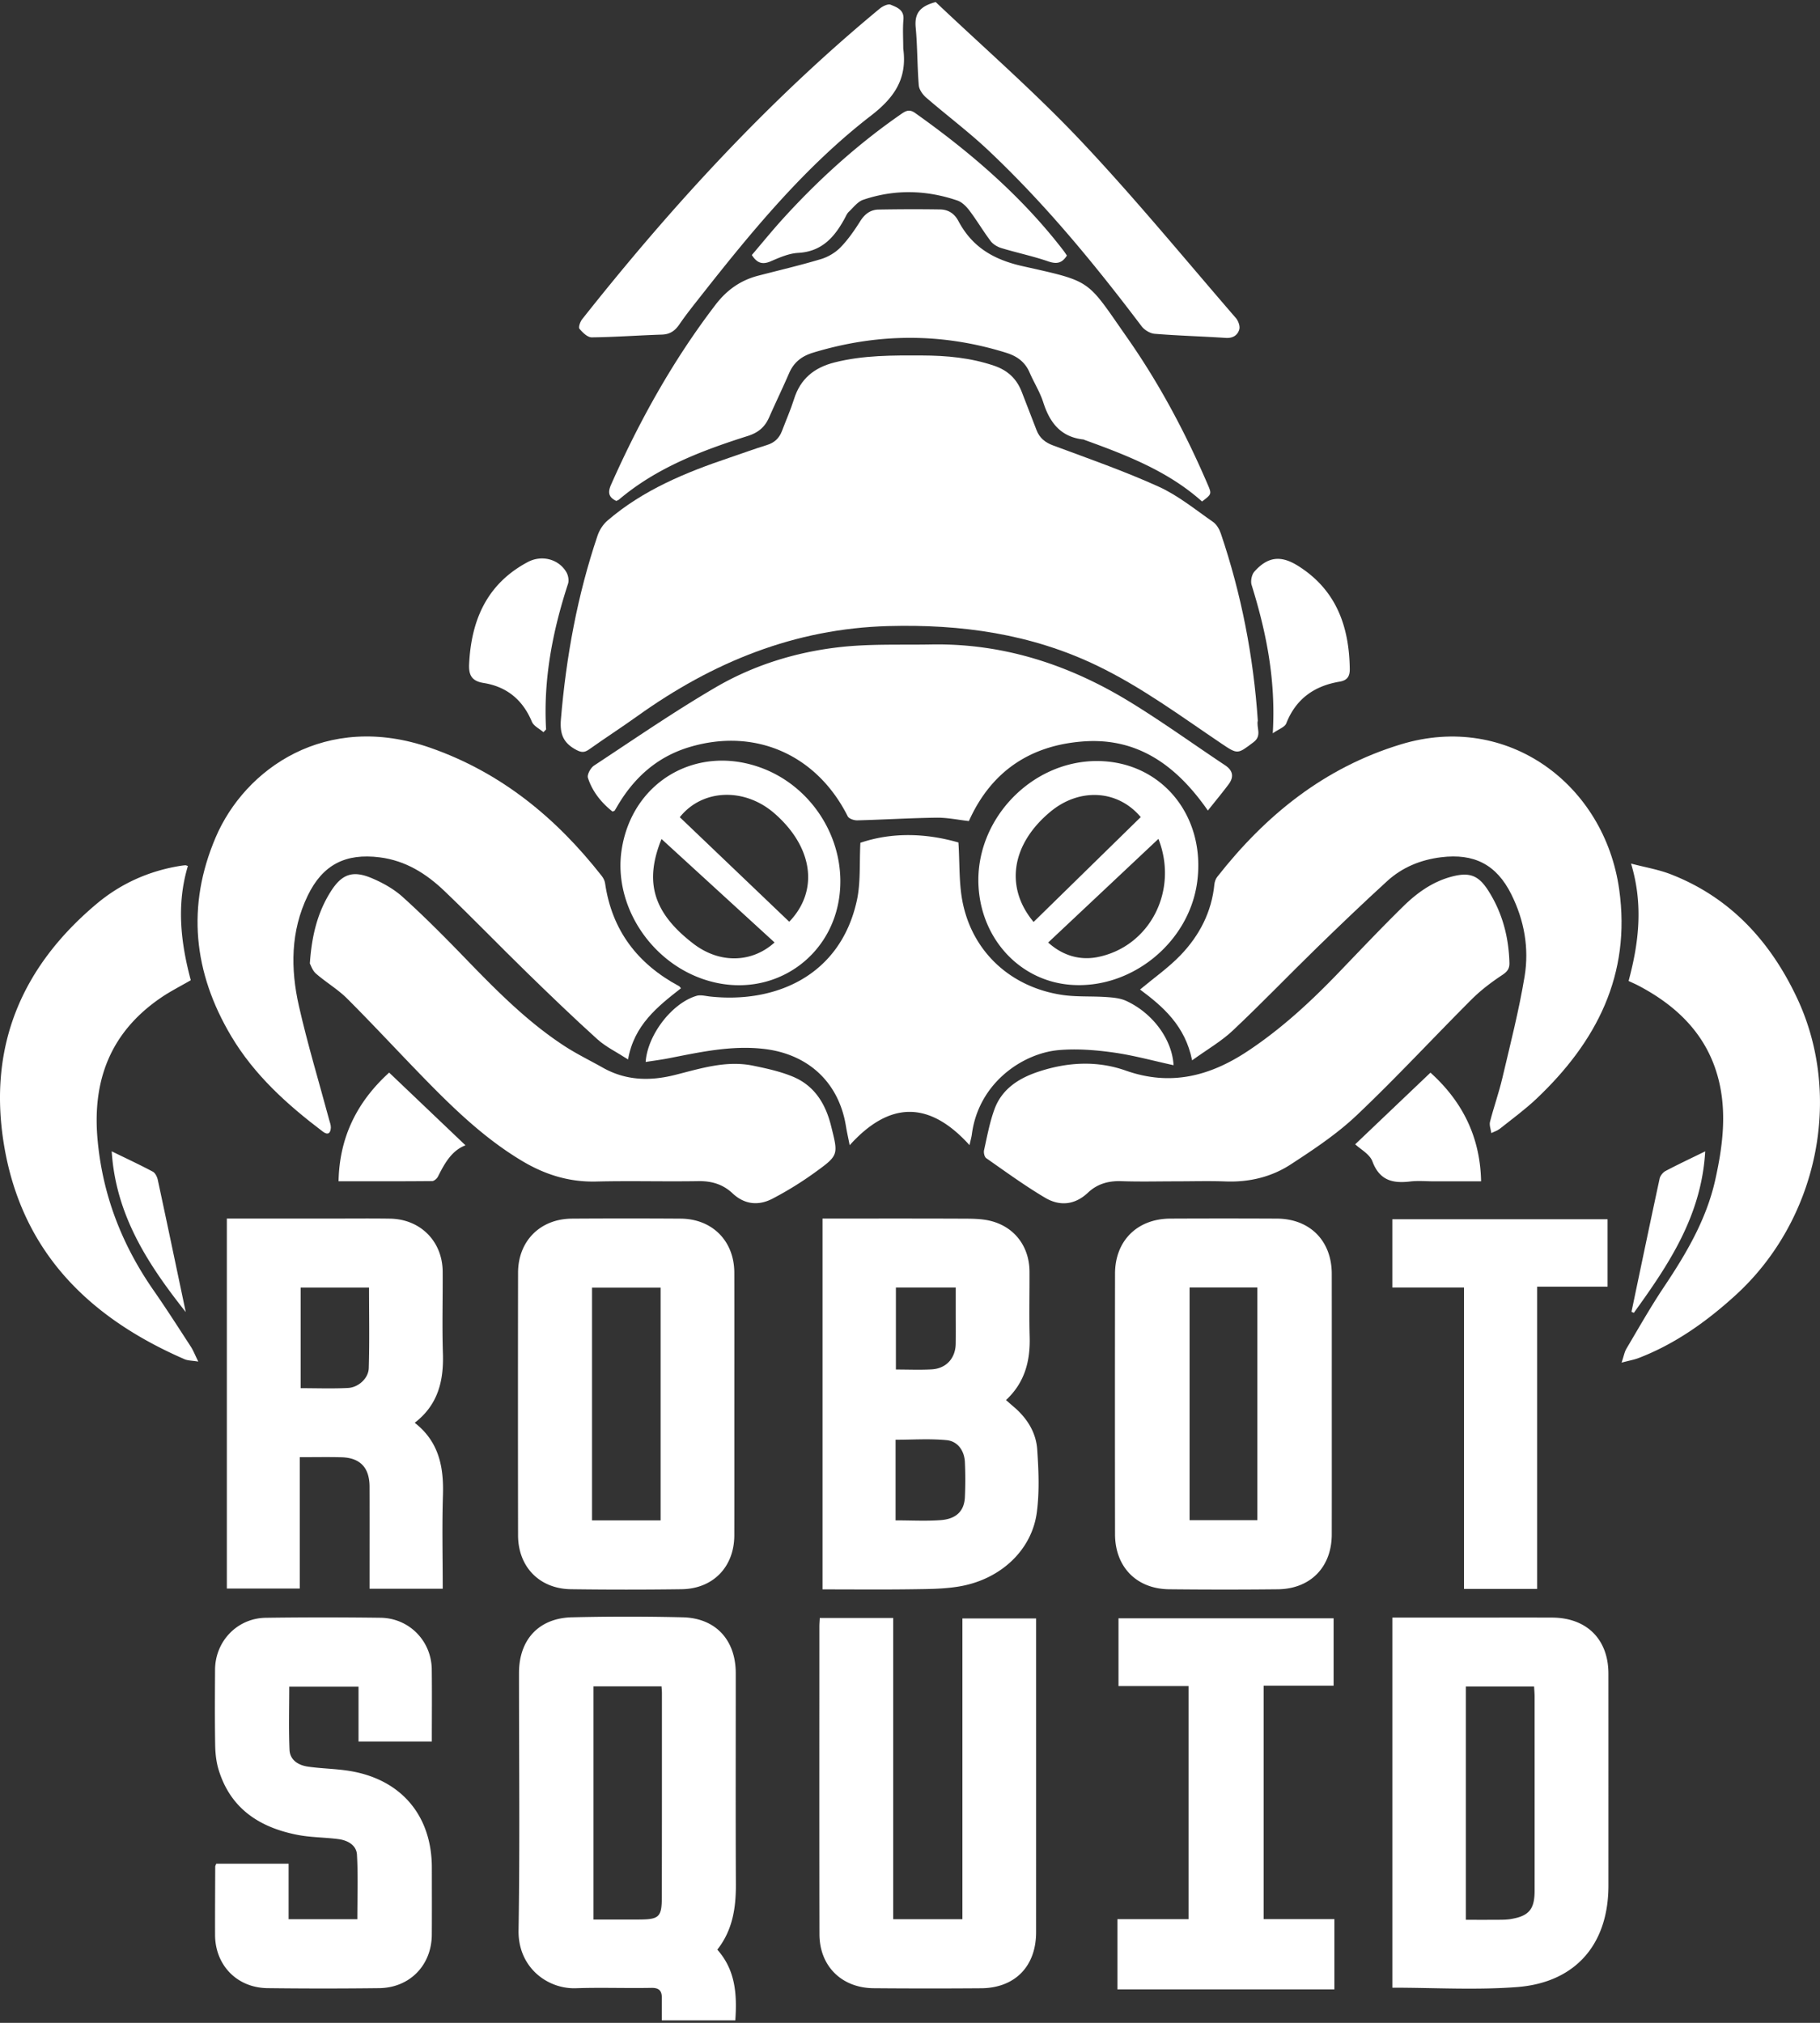 <svg xmlns="http://www.w3.org/2000/svg" width="270" height="300" viewBox="0 0 270 300"><rect x="0" y="0" width="270" height="300" fill="#333333" stroke="none"/><g fill="#FFF" fill-rule="evenodd"><path d="M186.598 106.877c-.244 1.036.673 2.213-.637 3.197-2.365 1.777-2.314 1.85-4.775.19-6.01-4.051-11.842-8.37-18.419-11.537-9.82-4.73-20.193-6.171-30.984-5.877-13.9.378-26.06 5.363-37.198 13.333-2.368 1.694-4.816 3.277-7.191 4.96-.673.477-1.13.479-1.892.076-1.905-1.007-2.476-2.317-2.29-4.54.782-9.306 2.45-18.414 5.443-27.263.276-.815.818-1.654 1.468-2.212 5.293-4.548 11.609-7.144 18.128-9.335 1.838-.617 3.657-1.295 5.51-1.862 1.124-.345 1.842-1.02 2.247-2.091.595-1.574 1.282-3.12 1.785-4.722.949-3.028 2.991-4.68 6.026-5.447 4.272-1.08 8.605-1.043 12.948-1.028 3.64.013 7.226.331 10.719 1.522 2.006.684 3.323 1.919 4.076 3.835.745 1.9 1.475 3.805 2.208 5.71.449 1.166 1.258 1.83 2.466 2.278 5.257 1.951 10.567 3.803 15.666 6.116 2.887 1.31 5.427 3.403 8.062 5.231.53.369.935 1.08 1.151 1.718 3.048 8.995 4.842 18.241 5.483 27.748m-85.575 39.69c-3.478 2.717-6.961 5.454-7.85 10.557-1.71-1.106-3.3-1.866-4.556-2.998-3.563-3.216-7.022-6.549-10.46-9.9-4.097-3.995-8.074-8.114-12.21-12.07-2.689-2.572-5.745-4.515-9.61-5.007-5.07-.645-8.477 1.087-10.699 5.703-2.54 5.28-2.545 10.82-1.296 16.338 1.283 5.666 2.973 11.24 4.482 16.854.105.393.272.797.256 1.189-.032.811-.42 1.171-1.177.6-5.288-4-10.169-8.39-13.607-14.17-5.62-9.45-6.646-19.3-2.3-29.479 4.333-10.149 16.334-18.703 31.859-13.277 10.485 3.665 18.65 10.38 25.408 18.995.241.307.446.704.501 1.083 1.01 7.007 4.831 11.979 10.99 15.277.083.045.135.15.269.304m75.828 10.688c-1.032-5.17-4.38-8.011-7.724-10.502 2.058-1.723 4.247-3.247 6.053-5.138 2.767-2.897 4.576-6.37 4.975-10.458.038-.384.19-.812.425-1.113 7.193-9.166 15.883-16.199 27.252-19.653 15.838-4.812 30.198 5.957 32.38 21.534 1.774 12.65-3.364 22.584-12.252 31.005-1.701 1.611-3.61 3.005-5.449 4.467-.364.29-.845.434-1.271.645-.075-.56-.325-1.166-.195-1.675.556-2.173 1.318-4.296 1.83-6.478 1.177-5.008 2.462-10.005 3.301-15.073.695-4.2-.055-8.357-1.987-12.216-2.195-4.383-5.509-6.07-10.4-5.464-3.04.377-5.757 1.49-8 3.537-3.544 3.237-7.016 6.556-10.455 9.905-4.172 4.064-8.208 8.27-12.45 12.261-1.712 1.611-3.812 2.813-6.033 4.416"/><path d="M174.459 175.2c-2.71 0-5.422.069-8.129-.025-1.9-.065-3.557.41-4.922 1.7-1.949 1.842-4.193 2.04-6.345.769-3.022-1.785-5.87-3.867-8.752-5.878-.264-.184-.407-.813-.327-1.173.454-2.037.83-4.114 1.54-6.066 1.074-2.958 3.516-4.566 6.374-5.536 4.332-1.47 8.786-1.742 13.1-.22 6.642 2.344 12.476.847 18.116-2.894 4.982-3.304 9.319-7.306 13.437-11.59 3.188-3.316 6.351-6.658 9.634-9.878 2.013-1.974 4.301-3.623 7.1-4.38 2.658-.72 4.016-.265 5.488 2.033 2.09 3.262 3.048 6.878 3.153 10.74.023.854-.314 1.297-1.06 1.794-1.607 1.067-3.179 2.25-4.54 3.61-5.712 5.708-11.2 11.647-17.059 17.197-2.939 2.785-6.392 5.078-9.804 7.299-2.864 1.864-6.158 2.644-9.642 2.515-2.451-.091-4.908-.018-7.362-.018M45.967 142.897c.28-4.165 1.15-7.603 3.111-10.694 1.608-2.535 3.21-3.153 5.983-2.003 1.672.694 3.348 1.627 4.682 2.83 3.107 2.802 6.066 5.776 8.979 8.784 4.662 4.816 9.338 9.612 14.987 13.299 1.832 1.196 3.816 2.158 5.727 3.234 3.406 1.917 6.97 2.01 10.685 1.078 3.804-.954 7.607-2.2 11.61-1.376 1.986.409 4.006.848 5.87 1.618 3.214 1.33 4.866 4.002 5.692 7.32 1.061 4.265 1.17 4.317-2.331 6.847a51.22 51.22 0 01-6.36 3.937c-2.06 1.071-4.133.897-5.943-.805-1.403-1.319-3.082-1.828-5.044-1.795-5.059.084-10.123-.066-15.18.058-3.979.098-7.545-1.009-10.91-3.01-5.548-3.299-10.146-7.73-14.612-12.308-3.819-3.914-7.53-7.934-11.397-11.798-1.393-1.393-3.148-2.417-4.641-3.72-.524-.456-.76-1.242-.908-1.496m132.358-68.52c-5.022-4.497-11.207-6.88-17.456-9.141-.048-.018-.092-.053-.141-.058-3.345-.357-4.99-2.476-5.952-5.486-.492-1.542-1.386-2.95-2.035-4.447-.68-1.57-1.852-2.42-3.473-2.925-9.557-2.979-19.09-2.92-28.649-.015-1.688.513-2.856 1.432-3.556 3.047-.953 2.198-1.996 4.357-2.964 6.55-.633 1.433-1.588 2.256-3.176 2.76-6.829 2.168-13.51 4.698-19.09 9.423-.11.093-.261.139-.401.21-1.155-.547-1.294-1.255-.77-2.437 4.202-9.459 9.192-18.443 15.502-26.68 1.663-2.17 3.697-3.609 6.308-4.288 3.11-.81 6.243-1.538 9.318-2.462 1.054-.316 2.13-.953 2.896-1.737 1.131-1.158 2.074-2.527 2.943-3.904.665-1.051 1.513-1.684 2.704-1.706 3.051-.055 6.103-.066 9.154-.017 1.183.02 2.1.598 2.69 1.709 2.038 3.842 5.163 5.72 9.531 6.701 10.45 2.347 9.411 1.894 15.54 10.647 4.752 6.787 8.635 14.093 11.909 21.712.62 1.44.605 1.446-.832 2.544m-45.418 128.73c1.837 0 3.569.076 5.291-.019 2.165-.118 3.549-1.64 3.582-3.796.024-1.582.005-3.165.005-4.749v-3.59h-8.878v12.154zm-.045 22.373c2.322 0 4.513.125 6.682-.034 2.33-.17 3.505-1.36 3.6-3.404a58.16 58.16 0 00-.001-5.199c-.073-1.673-1.05-3.096-2.7-3.256-2.494-.242-5.027-.063-7.581-.063v11.956zm-10.841-44.759c6.985 0 13.832-.015 20.68.013 1.37.005 2.783-.006 4.105.299 3.656.843 5.906 3.799 5.924 7.558.016 3.22-.067 6.443.023 9.661.1 3.586-.718 6.788-3.508 9.386.4.35.726.65 1.067.935 2.007 1.68 3.384 3.815 3.56 6.398.212 3.098.346 6.267-.06 9.33-.743 5.615-5.388 9.944-11.496 10.978-2.299.39-4.677.387-7.02.42-4.39.06-8.78.017-13.275.017v-54.995zm-23.885 69.38h-10.09v34.58c2.363 0 4.601.01 6.84-.003 2.88-.017 3.29-.39 3.295-3.27.023-10.11.016-20.221.016-30.332 0-.296-.036-.592-.06-.975m8.276 39.045c2.701 3.026 2.941 6.637 2.672 10.493h-10.9c0-1.107-.002-2.214.001-3.32.003-1.04-.378-1.526-1.55-1.503-3.731.071-7.468-.075-11.195.052-4.23.145-8.598-3.09-8.512-8.564.2-12.724.062-25.453.064-38.18.001-4.95 2.936-8.152 7.874-8.269a347.09 347.09 0 0116.408 0c4.9.115 7.872 3.362 7.875 8.294.005 10.426-.03 20.853.02 31.28.016 3.51-.476 6.824-2.757 9.717m-61.806-98.189v14.919c2.36 0 4.695.09 7.02-.032 1.548-.08 3.033-1.429 3.08-2.938.12-3.954.04-7.914.04-11.949h-10.14zm-10.955-10.236h15.306c2.965 0 5.93-.033 8.894.012 4.527.069 7.796 3.371 7.82 7.878.023 4.037-.095 8.078.034 12.11.13 4.038-.702 7.61-4.183 10.288 3.605 2.807 4.32 6.566 4.188 10.75-.145 4.582-.033 9.173-.033 13.858h-10.85v-1.646c0-4.497.01-8.995-.004-13.492-.01-2.827-1.397-4.286-4.184-4.357-1.984-.05-3.97-.01-6.17-.01v19.481H33.652v-54.872zm142.824 44.736h10.054v-34.515h-10.054v34.515zm21.096-17.216c0 6.44.008 12.88-.003 19.32-.008 4.85-3.163 8.09-8.024 8.14a767.91 767.91 0 01-16.104-.002c-4.836-.052-8.018-3.312-8.024-8.17-.018-12.88-.018-25.76 0-38.641.007-4.88 3.299-8.14 8.209-8.162 5.266-.023 10.532-.024 15.798.001 4.903.024 8.139 3.293 8.146 8.193.008 6.44.002 12.88.002 19.321zm19.888 76.478c1.711 0 3.335.008 4.957-.005.56-.004 1.128-.012 1.68-.101 2.723-.446 3.564-1.443 3.565-4.207.004-9.6.002-19.2-.002-28.801 0-.49-.048-.98-.074-1.48H217.46v34.594zm-10.899-44.823h11.428c4.09 0 8.181-.012 12.271.003 5.128.018 8.347 3.22 8.35 8.309.007 10.48.002 20.959.002 31.438 0 8.685-4.857 14.387-13.575 15.05-6.092.463-12.248.09-18.476.09v-54.89z"/><path d="M174.1 157.978c-2.995-.65-5.946-1.471-8.953-1.89-2.662-.37-5.412-.584-8.078-.351-5.311.463-11.886 4.823-12.89 12.475-.059.449-.19.889-.35 1.618-5.901-6.52-11.78-6.633-17.777.013-.219-1.106-.416-1.971-.558-2.845-1.059-6.509-5.635-10.722-12.274-11.451-4.77-.525-9.354.49-13.966 1.394-1.135.223-2.286.368-3.47.556.283-4.048 3.94-8.761 7.569-9.811.59-.17 1.3.03 1.949.1 9.665 1.06 19.34-3 21.81-14.216.592-2.693.366-5.566.528-8.578 4.724-1.6 9.76-1.426 14.545-.045.206 3.134.05 6.19.668 9.081 1.563 7.31 7.208 12.395 14.704 13.523 2.152.324 4.373.167 6.556.318.994.068 2.06.158 2.944.563 3.982 1.823 6.833 5.744 7.044 9.546m-86.27 67.506h10.173v-34.517H87.83v34.517zm21.108-17.259c0 6.49.007 12.981-.003 19.472-.007 4.674-3.137 7.933-7.827 7.995a618.93 618.93 0 01-16.408 0c-4.672-.062-7.84-3.323-7.846-7.997-.02-12.981-.021-25.962 0-38.944.008-4.708 3.289-7.99 8-8.02a1230.46 1230.46 0 0116.103 0c4.722.03 7.97 3.32 7.978 8.022.01 6.49.003 12.981.003 19.472zM32.08 276.398h10.736v8.232h10.196c0-3.191.123-6.39-.056-9.571-.08-1.41-1.377-2.124-2.727-2.303-2.02-.268-4.09-.243-6.082-.63-5.63-1.093-9.966-3.89-11.72-9.683-.35-1.155-.483-2.41-.504-3.623-.063-3.73-.04-7.462-.018-11.193.025-4.226 3.292-7.64 7.527-7.7 5.673-.08 11.35-.076 17.023-.004 4.242.054 7.545 3.428 7.598 7.648.043 3.52.009 7.043.009 10.704H53.186v-8.122H42.91c0 3.154-.092 6.26.04 9.355.066 1.533 1.326 2.289 2.72 2.493 2.015.295 4.073.308 6.084.624 7.716 1.212 12.302 6.597 12.31 14.346.002 3.322.016 6.645-.005 9.966-.028 4.52-3.271 7.864-7.806 7.918a688.47 688.47 0 01-16.563 0c-4.54-.055-7.775-3.404-7.785-7.92-.009-3.373.012-6.747.025-10.12.001-.092.065-.185.15-.417m147.109-156.19c-4.672-6.718-10.438-10.838-18.472-10.25-7.836.575-13.66 4.402-16.982 11.811-1.574-.175-3.193-.523-4.807-.502-3.92.05-7.838.295-11.758.396-.478.012-1.231-.245-1.41-.601-4.597-9.155-13.745-13.164-23.437-10.277-4.602 1.37-7.95 4.251-10.435 8.26-.24.388-.464.787-.702 1.177-.022.035-.09.041-.318.138-1.634-1.3-2.982-2.938-3.647-5-.153-.476.397-1.485.906-1.82 5.961-3.93 11.854-7.986 18.011-11.587 5.637-3.296 11.897-5.235 18.377-5.973 4.498-.513 9.08-.32 13.624-.402 10.634-.192 20.35 2.96 29.328 8.424 4.876 2.97 9.515 6.328 14.275 9.49 1.188.79 1.337 1.735.523 2.827-.9 1.21-1.868 2.37-3.076 3.89m-57.574 119.747h10.892v44.672h10.266v-44.602h10.935v1.623c0 14.971.002 29.943-.002 44.915-.001 5.058-3.137 8.273-8.164 8.307a997.52 997.52 0 01-15.946-.006c-4.748-.043-8.02-3.29-8.029-8.01-.03-15.228-.012-30.456-.01-45.683 0-.35.033-.7.058-1.216m44.155 44.67h10.559v-34.573h-10.398v-10.047h31.912v9.99h-10.382v34.623h10.497v10.417H165.77zm75.835-139.141c1.547-5.746 2.184-11.367.366-17.408 2.095.552 4.062.875 5.88 1.581 8.814 3.425 14.751 9.914 18.707 18.276 6.946 14.682 3.103 33.078-9.126 44.19-4.259 3.87-8.9 7.188-14.323 9.274-.675.26-1.402.384-2.544.688.335-.988.43-1.587.719-2.071 1.822-3.069 3.58-6.184 5.563-9.147 3.314-4.95 6.315-10.03 7.622-15.922 1.035-4.668 1.67-9.405.648-14.13-1.49-6.889-5.973-11.447-12.042-14.634-.447-.235-.912-.434-1.47-.697M27.874 128.431c-1.731 5.77-1.05 11.391.427 16.943-1.51.878-3.019 1.635-4.4 2.576-7.45 5.076-10.231 12.18-9.428 21.051.748 8.273 3.628 15.646 8.336 22.404 1.897 2.724 3.686 5.523 5.496 8.306.374.575.622 1.232 1.11 2.22-.936-.153-1.542-.133-2.044-.352C13.149 195.394 3.167 185.6.574 169.681c-2.366-14.526 2.647-26.301 13.753-35.631 3.576-3.005 7.764-4.884 12.413-5.636.251-.041.505-.073.76-.088.093-.005.19.05.374.105m200.162 107.217h-10.848v-44.694h-10.63v-10.135h31.928v10.004h-10.45z"/><path d="M138.815.307c7.039 6.675 14.576 13.233 21.409 20.456 8.033 8.493 15.463 17.558 23.12 26.404.361.418.645 1.204.507 1.688-.246.862-.95 1.328-2.001 1.26-3.517-.232-7.044-.327-10.557-.61-.681-.054-1.517-.566-1.94-1.125-6.975-9.228-14.31-18.147-22.742-26.091-2.932-2.762-6.177-5.188-9.226-7.828-.516-.447-1.032-1.183-1.084-1.824-.232-2.849-.19-5.721-.457-8.566-.181-1.944.476-3.114 2.97-3.764M133.998 7.2c.595 4.367-1.2 7.186-4.765 9.935-9.81 7.566-17.665 17.111-25.295 26.809-1.074 1.365-2.166 2.722-3.144 4.155-.654.958-1.392 1.487-2.597 1.524-3.472.108-6.94.374-10.412.41-.619.006-1.353-.709-1.816-1.27-.183-.222.095-1.038.386-1.406 13.256-16.76 27.652-32.433 44.158-46.08.431-.355 1.224-.745 1.62-.578.912.384 2.022.744 1.892 2.21-.124 1.42-.027 2.86-.027 4.291m37.858 117.21L155.5 139.782c2.16 1.956 4.73 2.682 7.35 2.156 7.689-1.545 12.025-9.796 9.005-17.53m-18.518 12.325l15.893-15.554c-3.42-4.074-9.087-4.364-13.378-.814-5.812 4.81-6.82 11.217-2.515 16.368m9.37-23.866c9.532-.012 16.234 8.074 14.893 17.967-1.222 9.024-9.857 15.978-18.889 15.21-7.423-.63-13.103-6.748-13.544-14.59-.551-9.792 7.738-18.576 17.54-18.587m-47.8 26.906l-16.77-15.343c-2.627 6.473-1.141 11.012 4.71 15.514 3.93 3.024 8.712 2.86 12.062-.17m-14.06-18.578l16.237 15.506c4.449-4.626 3.527-11.112-2.225-16.097-4.424-3.833-10.672-3.608-14.011.591m23.818 9.553c-.024 10.782-9.99 17.928-20.23 14.505-8.077-2.7-13.442-11.135-12.217-19.208 1.54-10.148 11.177-15.76 20.828-12.127 6.905 2.598 11.636 9.45 11.62 16.83m33.608-92.85c-.748 1.195-1.576 1.279-2.794.86-2.26-.777-4.617-1.267-6.908-1.96-.59-.178-1.234-.555-1.598-1.034-1.108-1.462-2.041-3.056-3.146-4.521-.464-.615-1.106-1.268-1.804-1.505-4.628-1.58-9.322-1.686-13.968-.11-.824.279-1.46 1.148-2.142 1.79-.251.235-.397.59-.566.905-1.512 2.8-3.39 4.992-6.944 5.182-1.381.074-2.772.694-4.078 1.254-1.215.52-2.025.27-2.792-.939 1.536-1.797 3.044-3.657 4.653-5.424 5.281-5.802 11.072-11.034 17.534-15.505.669-.463 1.203-.725 2.03-.138 8.252 5.855 15.86 12.394 22.053 20.464.154.202.289.418.47.682M80.62 108.587c-.586-.51-1.445-.907-1.713-1.55-1.36-3.255-3.73-5.198-7.167-5.748-1.73-.277-2.224-1.133-2.145-2.792.312-6.546 2.64-11.904 8.678-15.13 2.092-1.12 4.618-.456 5.753 1.498.27.466.406 1.204.245 1.7-2.293 7.026-3.684 14.18-3.26 21.614l-.39.408zm108.198.166c.474-7.982-.974-15.031-3.136-21.99-.18-.577.006-1.533.4-1.978 1.997-2.257 3.954-2.455 6.494-.859 5.642 3.545 7.577 8.946 7.664 15.276.014 1.039-.315 1.694-1.494 1.89-3.738.624-6.486 2.528-7.925 6.188-.222.565-1.135.86-2.003 1.473M69.057 169.86c-2.016.75-3.088 2.642-4.079 4.624-.152.304-.568.676-.865.679-4.577.043-9.155.03-13.887.03.126-6.672 2.845-11.883 7.505-16.12l11.326 10.787m143.153-10.78c4.676 4.22 7.376 9.44 7.512 16.12h-6.998c-1.174 0-2.361-.116-3.519.023-2.59.31-4.544-.148-5.6-2.97-.41-1.098-1.804-1.828-2.56-2.545l11.165-10.628M27.556 194.592c-5.51-6.972-10.37-14.266-10.985-23.844 2.189 1.07 4.169 1.99 6.094 3.015.365.194.646.767.742 1.213 1.405 6.534 2.773 13.076 4.15 19.616m214.478-.045c1.382-6.586 2.753-13.175 4.173-19.752.092-.427.486-.921.875-1.127 1.838-.973 3.724-1.855 5.887-2.915-.547 9.578-5.442 16.823-10.59 23.954a118.1 118.1 0 01-.345-.16"/></g></svg>